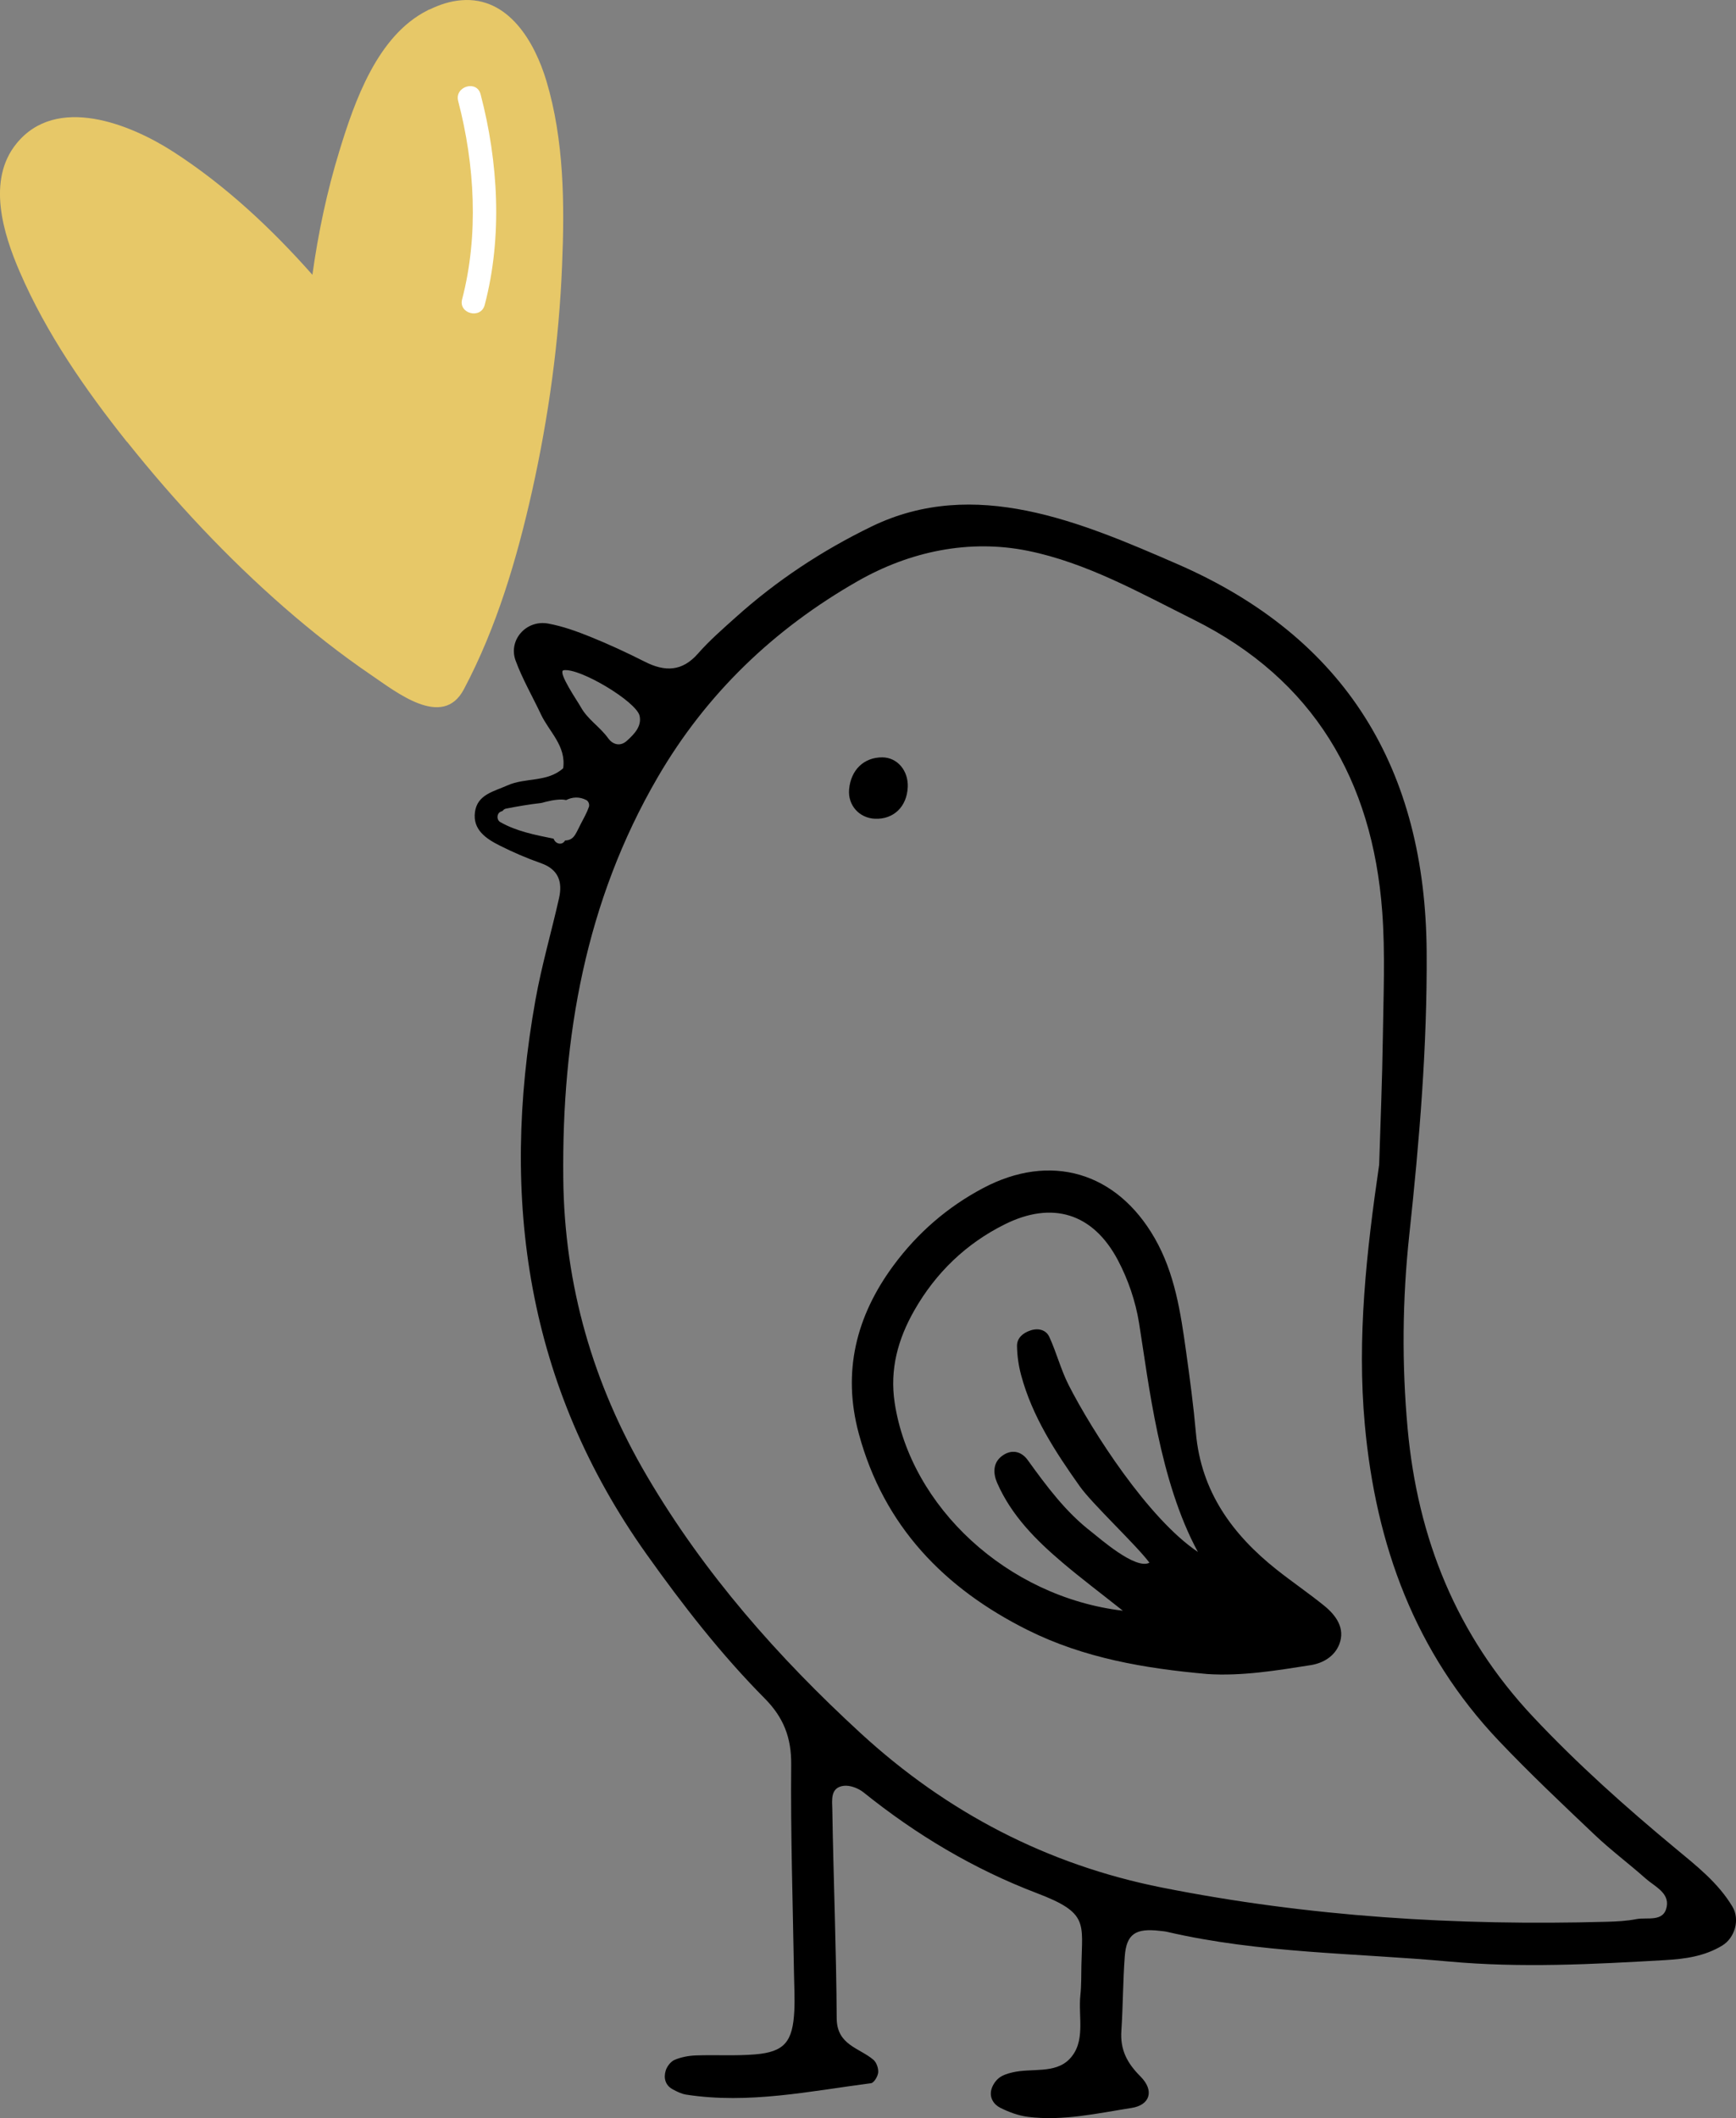 <svg xmlns="http://www.w3.org/2000/svg" id="Calque_2" viewBox="0 0 919.52 1121.48"><rect x="0" y="0" width="919.52" height="1121.48" fill="#808080" stroke="none"/><defs><style>.cls-1{fill:#fff;}.cls-2{fill:#e7c868;}</style></defs><g id="_&#xD1;&#xEB;&#xEE;&#xE9;_1"><path d="M917.63,1009.53c-7.6-12.69-19.13-21.67-30.24-30.89-26.38-21.88-51.87-44.61-75.39-69.65-40.47-43.09-61.11-94.37-66.42-152.68-3.12-34.24-2.79-68.29.89-102.51,5.36-49.76,9.53-99.65,9.2-149.79-.64-96.47-42.48-166.45-132.29-205.45-51-22.15-107.16-46.26-161.71-19.79-26.28,12.76-50.32,28.63-72,48.11-6.86,6.16-13.88,12.25-19.93,19.15-8.49,9.67-17.58,9.71-28.21,4.33-9.38-4.75-18.96-9.19-28.7-13.13-7.27-2.94-14.8-5.66-22.48-7.06-11.61-2.12-21.24,8.73-17.24,19.61,3.61,9.81,8.95,18.98,13.43,28.49,4.37,9.27,13.41,16.63,11.77,28.51-8.46,7.57-20.04,4.81-29.53,9.08-7.19,3.24-15.94,4.79-17.2,14.11-1.27,9.35,5.89,14.11,13.08,17.73,7.04,3.54,14.33,6.7,21.77,9.3,9.38,3.27,11.63,9.92,9.68,18.58-4.04,17.97-9.24,35.72-12.48,53.83-18.93,105.53-4.59,204.43,58.9,293.61,19.14,26.89,39.32,52.87,62.54,76.29,9.96,10.05,14.15,20.73,14.01,35.02-.35,36.85.88,73.72,1.48,110.58.1,6.58.49,13.19.17,19.75-.8,16.47-5.26,21.79-20.64,23.1-10.46.89-21.05.17-31.56.56-3.8.14-7.77.89-11.24,2.37-2.06.88-4.03,3.49-4.7,5.73-1.15,3.83-.24,7.68,3.69,9.82,2.27,1.23,4.74,2.46,7.24,2.84,33.03,5.1,65.38-1.83,97.85-6.05,1.56-.2,3.6-3.62,3.79-5.69.2-2.19-.89-5.33-2.54-6.73-7.54-6.38-19.36-7.77-19.44-21.96-.2-36.86-1.73-73.71-2.32-110.57-.07-4.64-1.27-11.64,6.05-12.52,3.36-.41,7.76,1.28,10.51,3.49,27.93,22.46,58.46,40.66,91.85,53.37,27.33,10.4,23.98,15.63,23.53,38.17-.11,5.27.02,10.57-.54,15.79-1.24,11.49,3.05,24.79-5.81,33.9-7.67,7.88-20.03,4.62-30.16,7.02-2.51.59-5.21,1.42-7.17,2.97-1.82,1.43-3.37,3.8-3.99,6.05-1.19,4.29,1.19,7.97,4.68,9.71,4.57,2.29,9.65,4.18,14.69,4.81,18.57,2.32,36.72-1.88,54.89-4.72,9.58-1.49,12.33-9.02,4.68-16.68-7.19-7.19-10.77-14.23-10.1-24.17.88-13.14.81-26.34,1.81-39.46.89-11.81,5.71-14.97,18.61-13.45,1.31.15,2.63.25,3.91.55,49.07,11.37,99.37,11.14,149.15,15.68,38.12,3.48,76.34,1.46,114.49-.74,10.63-.61,20.94-2.03,30.28-7.7,6.73-4.08,9.5-13.8,5.43-20.59ZM298.46,354.89c8.58-1.44,38.67,16.65,40.32,24.13,1.22,5.54-2.82,9.69-6.76,13.24-3.72,3.35-7.69,1.7-9.84-1.3-4.47-6.25-10.89-9.92-14.6-16.68-1.49-2.72-12.41-18.53-9.11-19.39ZM298.69,445.84c-1.49,1.57-3.95.85-4.98-.79-.2-.32-.33-.67-.51-.99-9.65-1.95-19.6-3.85-28.22-8.78-2.02-1.15-1.96-4.48.17-5.49.37-.17.74-.3,1.11-.45.38-.57.96-1.04,1.86-1.21,6.11-1.19,12.26-2.24,18.45-2.94,3.6-.94,7.24-1.87,10.93-1.85.79,0,1.58.12,2.36.29,3.25-1.65,7.06-1.92,10.71,0,1.2.63,1.79,2.4,1.35,3.64-1.12,3.17-2.77,6.1-4.33,9.06-.99,1.89-1.85,3.9-2.99,5.71-1.4,2.22-3.2,2.93-5.26,2.97-.22.28-.39.59-.65.86ZM882.84,1009.49c-1.55,8.5-10.31,5.51-16.13,6.66-5.13,1.01-10.46,1.26-15.72,1.4-79.17,2.19-157.89-2.67-235.61-18.13-60.64-12.06-113.81-39.73-159.52-81.72-43.87-40.3-82.81-84.49-113.14-136.07-28.67-48.76-43.78-101.11-44.37-157.66-.78-74.92,11.76-146.72,50.03-212.44,25.78-44.28,61.58-78.51,105.88-103.8,27.52-15.72,59.01-22.42,90.28-16.06,31.2,6.35,59.47,22.36,87.68,36.41,63.63,31.69,94.71,85.14,99.9,154.52,1.67,22.24.64,44.7.33,67.06-.31,22.35-1.27,44.69-1.94,67.03-6.68,45.79-11.83,91.52-7.59,137.79,5.83,63.59,26.56,120.51,71.05,167.34,16.29,17.15,33.54,33.42,50.71,49.71,8.58,8.14,18.12,15.25,26.97,23.11,4.72,4.19,12.52,7.48,11.18,14.84Z"></path><path d="M639.32,886.36c-32.8-2.93-65.09-8.37-94.93-23.25-44.3-22.1-76.3-55.18-89.5-104-8.82-32.63-1.5-62.22,18.44-89.16,12.73-17.2,28.52-30.85,47.3-40.82,35.74-18.97,70.8-8.66,90.96,26.43,10.71,18.64,13.78,39.48,16.68,60.29,2,14.28,3.9,28.59,5.18,42.94,2.77,31.02,19.31,53.72,42.8,72.34,8.22,6.51,16.92,12.42,25.08,19.02,6.4,5.18,11.31,12.03,8.06,20.46-2.38,6.16-8.25,9.98-15.22,11.07-18.16,2.84-36.31,5.89-54.86,4.69ZM594.78,852.87c-12.11-9.6-22.25-17.23-31.91-25.42-14.11-11.96-27.14-24.99-34.7-42.29-2.13-4.88-2.4-10.57,2.6-14.28,4.94-3.67,10.16-2.56,13.59,2.2,10.02,13.87,20.16,27.59,33.88,38.11,3.74,2.87,23.21,20.22,30.59,16.23-7.07-9.46-30.25-31.05-36.91-40.45-12.94-18.26-25.18-36.96-31.07-58.92-1.33-4.96-2.08-10.21-2.16-15.35-.07-4.26,3.16-6.93,7.11-8.25,4.15-1.4,8.27-.35,10.01,3.44,3.81,8.31,6.1,17.35,10.23,25.47,12.4,24.36,42.17,70.77,68.45,88.36-20.41-37.6-26.01-89.15-31.16-121.22-1.84-11.46-5.81-23.09-11.25-33.34-13.22-24.89-34.76-31.38-59.85-18.91-20.52,10.2-36.53,25.63-47.89,45.5-8.64,15.12-13.17,31.17-10.44,49.06,8.36,54.83,59.49,102.78,120.88,110.04Z"></path><path d="M480.81,416.73c-.43,10.4-7.49,17.21-17.39,16.78-8.37-.37-14.39-7.21-13.67-15.52.9-10.33,7.86-17.04,17.62-16.98,7.89.05,13.81,6.98,13.45,15.72Z"></path><path class="cls-2" d="M67.23,233.85c25.29,31.66,52.99,61.34,83.5,87.94,14.52,12.64,29.64,24.56,45.6,35.44,13.36,9.02,38.1,29.09,49.37,7.74,17.31-32.63,28.08-68.98,36.13-104.95,8.74-39.2,14.3-79.4,15.89-119.55,1.38-32.26,1.07-66.4-8.32-97.68C283.22,22.27,269.34-1.9,244.43.12c-6.12.49-11.39,2.29-16.8,4.85-.43.09-.83.31-1.22.55-26.5,13.29-38.63,48.15-46.67,74.49-6.54,21.3-11.18,43.24-14.27,65.48-21.81-24.64-46.23-47.45-73.76-65.18-22.79-14.68-61.9-30.39-83.02-4.25-15.68,19.28-7.07,47.46,1.72,67.77,14.11,32.71,34.7,62.33,56.85,90.17l-.02-.14h-.02Z"></path><path class="cls-1" d="M256.75,161.41c9.49-36.1,7.19-75.77-2.19-111.49-2-7.74-13.87-4.18-11.88,3.56,8.81,33.63,10.97,71.08,2.09,105-2.02,7.66,10,10.72,11.98,2.93h0Z"></path></g></svg>